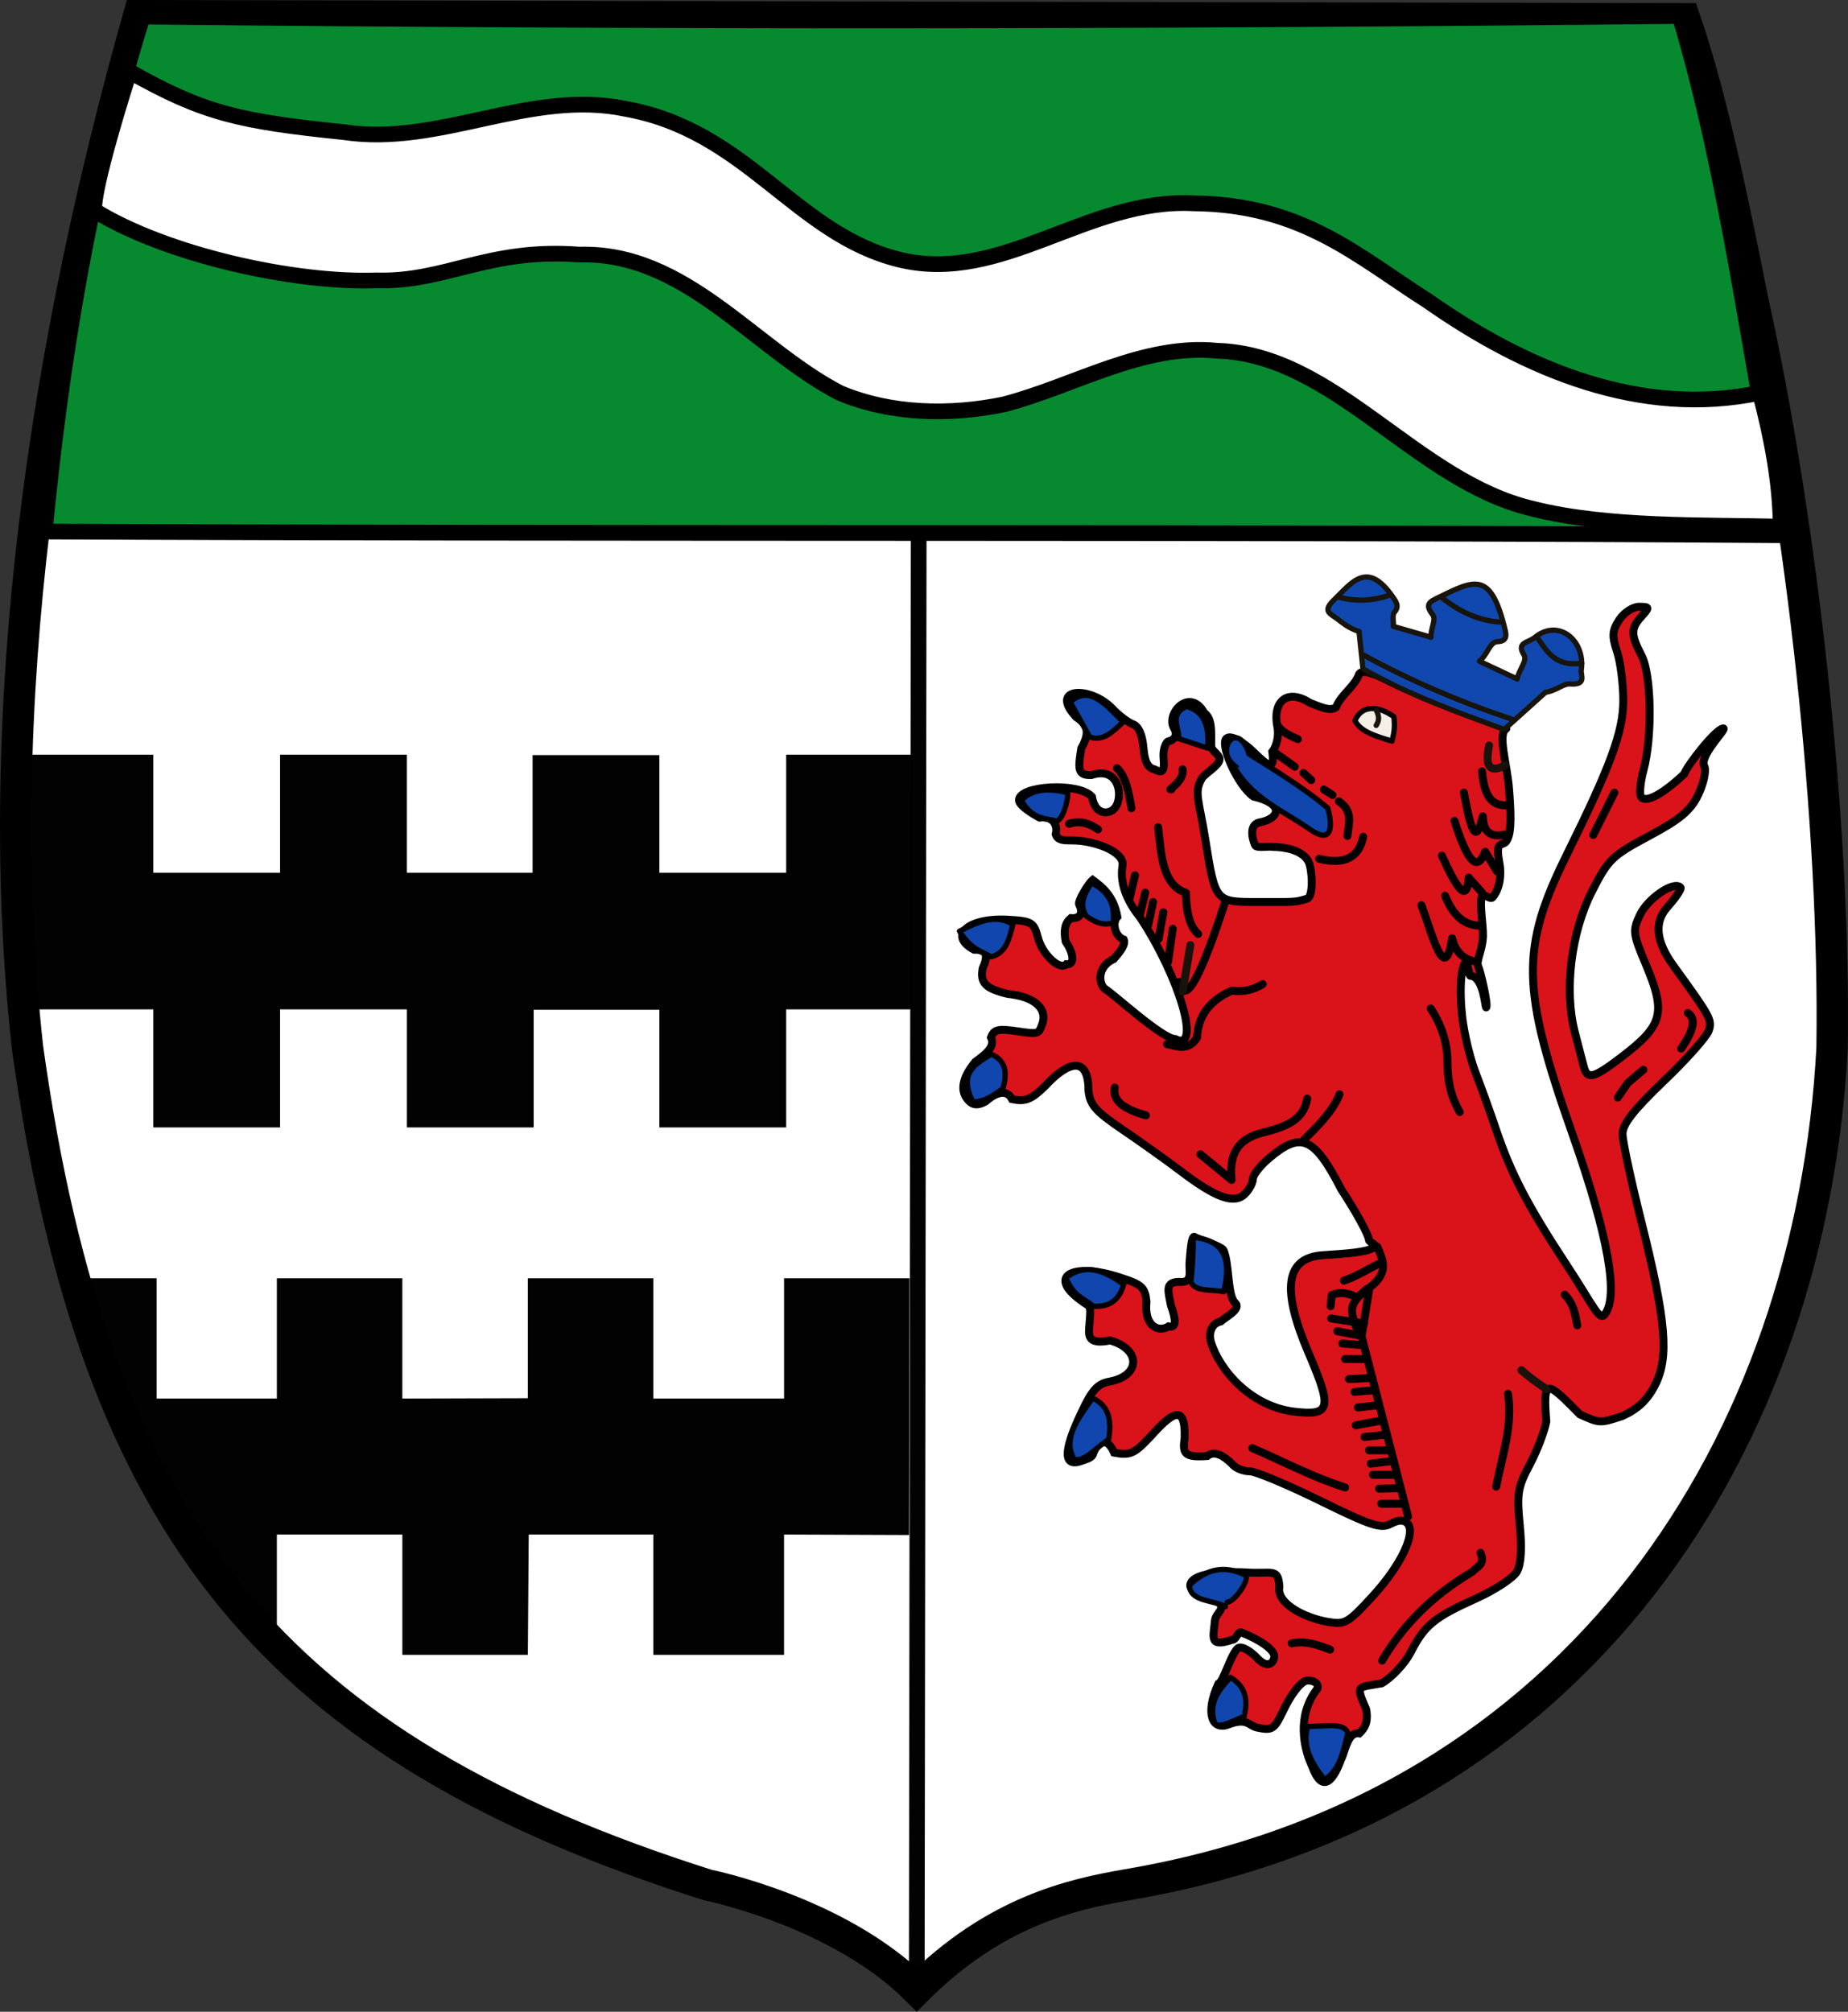 <?xml version="1.0" encoding="UTF-8" standalone="no"?>
<!-- Created with Inkscape (http://www.inkscape.org/) -->

<svg
   height="192.324"
   width="176.66"
   version="1.1"
   id="svg164"
   sodipodi:docname="DEU_Rheinisch-Bergischer_Kreis_COA_2.svg"
   inkscape:version="1.1.1 (3bf5ae0d25, 2021-09-20)"
   xmlns:inkscape="http://www.inkscape.org/namespaces/inkscape"
   xmlns:sodipodi="http://sodipodi.sourceforge.net/DTD/sodipodi-0.dtd"
   xmlns="http://www.w3.org/2000/svg"
   xmlns:svg="http://www.w3.org/2000/svg"
   xmlns:rdf="http://www.w3.org/1999/02/22-rdf-syntax-ns#"
   xmlns:cc="http://creativecommons.org/ns#"
   xmlns:dc="http://purl.org/dc/elements/1.1/">
  <rect width="100%" height="100%" fill="#333333" stroke="none"/>
  <defs
     id="defs168" />
  <sodipodi:namedview
     id="namedview166"
     pagecolor="#ffffff"
     bordercolor="#666666"
     borderopacity="1.0"
     inkscape:pageshadow="2"
     inkscape:pageopacity="0.0"
     inkscape:pagecheckerboard="0"
     showgrid="false"
     inkscape:zoom="2.8284271"
     inkscape:cx="78.488853"
     inkscape:cy="127.456"
     inkscape:window-width="1920"
     inkscape:window-height="1017"
     inkscape:window-x="-8"
     inkscape:window-y="-8"
     inkscape:window-maximized="1"
     inkscape:current-layer="g26" />
  <g
     transform="matrix(0.5,0,0,0.5,-4.863,-2.298)"
     id="g162">
    <g
       transform="translate(0,-642.4)"
       id="g26">
      <path
         d="M 36.248,650 C 18.671,712.3 7.749,781.92 15,847.4 c 12.938,92.403 47.448,133.75 130,160 0,0 25,5 40,20 15,-15 29.73,-18.2 40,-20 87.268,-14.656 131.04,-85.134 135,-160 0.65,-42.98 -5.8,-100.66 -15.13,-142.81 -3.37,-16.75 -7.52,-37.965 -13.03,-53.995 z"
         stroke="#000000"
         stroke-width="6"
         fill="#f4f0e8"
         id="path12"
         style="fill:#ffffff" />
      <path
         d="m 37.014,650.17 c -10.509,33.53 -15.7,67.28 -18.742,98.46 110.14,0.51 234.64,0 332.76,0.71 -7.03,-34.93 -10.77,-67.75 -20.17,-99.28 -106.63,1.11 -199.35,1.11 -293.85,0.11 z"
         stroke="#000001"
         stroke-width="3"
         fill="#009a3d"
         id="path14"
         style="fill:#078930" />
      <path
         d="m 34.488,660.67 c -7.737,24.47 -6.701,26.58 -6.701,26.58 13.568,8.4 38.004,13.917 53.922,13.357 13.221,0.39 21.386,-6.27 38.801,-4.93 20.24,-0.58 33.27,17.87 49.76,26.44 9.72,4.11 21.11,4.34 31.43,2.19 13.42,-3.5 26.52,-11.65 40.69,-10.25 22.58,0.665 38,25.01 60.44,30.23 14.16,3.59 32.81,3.05 47.35,3.4 -0.078,-8.532 -1.735,-17.064 -3.97,-25.597 -22.738,4.806 -44.735,-4.394 -63.44,-17.513 -13.61,-8.67 -24.055,-18.48 -44.79,-18.7 -20.406,-1.105 -36.64,15.59 -56.37,10.74 -19.85,-4.91 -29.091,-24.684 -52.28,-28.81 -18.23,-3.8 -35.507,7.21 -53.805,4.46 -19.908,-2.07 -26.736,-3.517 -41.037,-11.597 z"
         stroke="#000000"
         stroke-width="3"
         fill="#f4f0e8"
         id="path16"
         style="fill:#ffffff" />
      <g
         fill="#000000"
         transform="matrix(1.036,0,0,1,-1012.3,-63.51)"
         id="g22">
        <path
           opacity="0.99"
           d="m 991.4,854.8 h 23.4 v 48.7 h -23.4 z m 23.4,22.57 h 23.4 v 48.7 h -23.4 z m 23.4,-22.57 h 23.4 v 48.7 h -23.4 z m 23.4,22.57 h 23.4 v 48.7 h -23.4 z m 70,-22.57 h 23.4 v 48.7 h -23.4 z m -23.4,22.57 h 23.4 v 48.7 h -23.4 z m -23.4,-22.49 h 23.4 v 48.7 h -23.4 z"
           id="path18" />
        <path
           opacity="0.99"
           d="m 1001.9,954.91 h 13.51 v 37 c 0,0 -7.91,-18.03 -13.51,-37 z m 12.545,23 h 23.159 v 48 c -9.65,-13 -26.054,-28 -23.159,-48 z m 23.159,-23 h 23.159 v 49 h -23.159 z m 23.159,23 23.507,-0.07 -0.347,49.07 h -23.159 z m 70.443,-23 h 23.159 l -0.095,49.09 -23.064,-0.09 z m -24.124,23 h 24.124 v 49 h -24.124 z m -23.159,-23 h 23.159 v 49 h -23.159 z"
           id="path20" />
      </g>
      <path
         opacity="0.99"
         stroke-linejoin="round"
         style="color:#000000;enable-background:accumulate"
         d="M 185.37,108.1 185,385"
         stroke-dashoffset="0"
         transform="translate(0,642.4)"
         stroke="#000000"
         stroke-linecap="round"
         stroke-miterlimit="4"
         stroke-dasharray="none"
         stroke-width="3"
         fill="none"
         id="path24" />
    </g>
  </g>
  <g
     transform="translate(-419.959,-763.443)"
     id="g176">
    <g
       transform="matrix(0.504,0,0,0.504,417.055,439.025)"
       id="g174">
      <path
         d="m 254.35,978.09 c -1.08,-2.54 -2.84,-8.85 1.29,-14.09 0.28,-1 -0.57,-1.54 -1.86,-1.54 -1.33,0 -3.42,3.13 -4.63,5.73 -1.67,3.5 -2.08,3.8 -4.89,3.2 -1.68,-0.3 -1.86,-1.98 -5.47,-0.6 -3.21,1.23 -4.46,-2.21 -1.95,-7.71 0.98,-0.36 2.22,-5.2 3.62,-6.68 0.81,-0.85 3.08,1.06 3.59,1.63 2.13,2.39 3.4,1.06 3.4,-0.19 0,-1.29 -3,-3.27 -6.27,-4.51 -0.6,-0.23 -0.98,1.48 -1.7,1.4 -4.54,1.54 -3.52,-0.56 -3.28,-3.67 0.1,-0.98 1.06,-1.66 1.17,-2.29 0.24,-1.48 -2.07,-1.53 -2.92,-1.99 -1.1,-0.59 -2.93,-1.53 -2.93,-2.33 0,-1.9 4.3,-2.86 10.94,-2.48 4.77,0.27 5.73,-0.9 5.97,2.72 -0.59,3.02 4.5,5.81 9.1,6.62 3.37,0.59 3.87,0.3 8.67,-4.94 5.35,-5.86 8.24,-12 6.47,-13.77 -0.67,-0.67 -1.72,-0.62 -3.14,0.14 -1.83,0.98 -3.79,0.33 -13.43,-4.41 -6.21,-3.05 -12.18,-5.55 -13.27,-5.55 -1.09,0 -2.51,-0.51 -3.13,-1.15 -0.63,-0.64 -3.12,-3.26 -4.94,-1.76 -4.56,0.33 -4.69,-0.55 -4.3,-3.52 0.14,-6.64 -2.5,-4.61 -6.53,-0.12 -3.04,3.23 -3.83,3.57 -6.84,3.01 -1.77,-3.89 -3.6,-1.17 -4.08,0.45 -0.37,0.6 -1.35,0.83 -2.05,1.09 -4.3,1.6 -2.77,-3.49 -0.1,-9.1 1.97,-4.27 3.08,-5.51 5.27,-5.91 6.02,-1.08 6.09,-6.15 0.2,-7.82 -4.59,0.92 -4.07,-1.16 -3.92,-3.2 0.18,-2.33 0.25,-2.86 -0.21,-3.43 -8.83,-5.56 -3.01,-8.34 6.03,-5.3 4.1,1.3 4.72,1.87 4.99,4.55 -0.5,4.85 2.43,5.86 4.18,4.72 1.71,0.42 1.28,-1.69 0.45,-4 -0.52,-2.74 -1.15,-4.36 1.46,-4.46 2.88,0.3 1.87,-1.84 2.1,-4.03 0.1,-0.82 0.28,-5.05 0.98,-4.46 0.55,0.39 5.14,1.69 5.48,2.55 1.11,2.81 0.67,8.56 2.17,9.93 1.26,1.15 -1.83,2.7 -2.73,3.52 -2.02,0.45 -2.26,2.59 -1.9,3.8 1.68,5.59 7.74,12.35 15.82,13.31 6.93,0.82 7.27,-0.55 2.78,-11.01 -5.29,-12.31 -4.38,-18.16 2.6,-18.66 4.16,-0.3 8.87,-0.5 9.97,-1.67 0.26,-0.29 -1.17,-0.89 -1.17,-1.21 0,-0.89 -2.37,-5.22 -5.25,-9.62 -5.16,-10.06 -7.68,-10.94 -13.61,-5.96 -1.73,1.45 -3.14,3.24 -3.14,3.98 0,0.73 -0.68,2.02 -1.51,2.85 -2,2 -5.4,0.81 -11.99,-4.17 -2.75,-2.09 -7.78,-5.68 -11.19,-7.99 -5.19,-3.52 -6.23,-4.72 -6.5,-7.45 0,-6.62 -3.83,-5.64 -8.24,-0.83 -2.63,2.55 -3.73,2.99 -6.26,2.48 -1.24,-2.43 -3.85,-0.62 -5.03,0.44 -1.42,0.76 -2.3,0.73 -3.13,-0.1 -1.78,-1.78 -1.37,-4.32 1.18,-7.42 1.71,-1.27 3.9,-2.8 2.99,-4.64 0.56,-1.53 1.36,-1.71 5.17,-1.14 4.04,0.61 3.86,0.35 4.51,-1.28 1.09,-2.74 -1.01,-5.28 -6.5,-5.83 -4.22,-1.01 -5.29,-2.09 -4.76,-4.86 1,-2.24 0.96,-3.57 -1.64,-3.53 -5.02,-2.68 -1.1,-6.13 6.47,-5.69 4.5,0.26 4.9,0.5 5.66,3.44 0.8,3.08 4.09,6.28 5.37,5.01 1.7,0.16 1.4,-2.1 -0.12,-4.3 -0.42,-2.2 -0.12,-3.53 0.98,-4.45 2.16,0.18 2.24,-1.41 1.58,-2.56 -0.34,-0.6 1.72,-3.98 2.56,-4.68 1.84,1.34 4.03,3.12 4.69,6.99 -1.03,1.08 -0.52,3.67 1.21,4.32 0.4,0.93 -0.67,2.29 -1.88,3.68 -3.37,1.54 -2.84,4.96 -1.58,5.74 1.72,1.07 10.8,9.44 13.25,9.45 4.95,2.53 0.85,-11.64 -6.63,-22.98 -2.08,-2.61 -4.02,-6.02 -3.4,-9.92 0.43,-2.7 -5.45,-4.76 -9.47,-4.77 -1.73,0 -2.82,0 -3.2,-1.17 0.39,-1.53 -0.27,-3.48 -3.07,-3.17 -1.36,-0.73 -3.9,-2.3 -3.9,-3.31 0,-2.77 11.31,-3.46 13.85,-0.65 0.59,3.46 3.06,3.37 4.1,2.38 1.99,-1.73 1.34,-8.35 -4.22,-6.48 -2.67,0.1 -2.52,-1.26 -1.9,-5.09 1.61,-2.89 1.32,-4.37 -0.97,-5.91 -5.29,-5.67 2.7,-5.97 6.86,-1.61 1.21,1.28 2.96,2.61 3.89,2.95 1.08,0.4 1.79,1.97 2,4.42 0.22,2.66 0.83,3.89 2.06,4.13 1.41,0.72 2.02,0.73 1.75,-2.19 -0.13,-1.37 0.37,-3.01 1,-3.13 0.89,-0.17 1.82,-1.03 1,-2.44 -1.66,-2.84 3.02,-7.83 5.72,-2.94 1.54,1.07 1.33,3.61 1.32,6.19 0,1.11 1.62,1.63 1.59,2.69 -0.1,1.17 -2.83,2.63 -3.37,3.58 -1.54,2.68 -0.53,3.98 0.67,11.55 1.9,11.91 1.87,11.87 9.91,11.87 7.2,0 6.97,0.1 9.38,-0.62 1.28,-0.38 1,-5.54 0.3,-6.99 -0.91,-1.86 -3.63,-2.79 -6.7,-2.83 -0.94,-0.19 -3.18,0.31 -3.46,-0.34 -0.64,-1.49 -1.13,-4.1 1.1,-4.36 3.53,-0.78 4.54,-3.45 -1.39,-4.86 -3.04,-2.06 -6.66,-10.33 -5,-11.11 0.89,-0.55 3.21,0.94 4.75,2.41 2.61,2.49 4.39,4.39 3.82,0.2 0.86,-1.15 1.27,-3.12 0.97,-4.64 -1.01,-4.85 1.78,-7.45 6.18,-4.63 2.02,0.79 3.76,1.63 4.92,0.85 0.97,-2.38 3.22,-3.69 4.27,-5.98 0.41,-2.52 8.11,2.54 6.06,0.85 l 13.22,5.55 c -0.57,-0.43 9.02,3.51 8.77,3.64 -1.76,0.92 0.17,6.66 0.53,11.65 0.48,6.09 0.3,8.69 -0.65,9.84 -0.32,0.38 -1.22,0.31 -1.41,1.12 -0.23,0.98 0.29,2.9 0.36,3.97 0.15,2.21 -0.4,4.24 -1.47,5.42 -0.44,0.49 -1.75,-0.95 -2.03,-0.11 -0.44,1.33 0.27,5.21 0.24,7.43 -0.1,2.79 -1.36,4.71 -0.92,5.7 0.47,1.05 1.97,7.51 1.52,7.84 -0.19,0.14 -0.45,-5.73 -2.93,-6.01 -0.35,0.33 -0.65,-3.02 -0.89,-2.73 -1.16,1.38 -1.2,6.33 -0.72,10.53 0.35,3.14 1.49,7.88 2.51,10.53 1.03,2.65 2.8,7.56 3.93,10.91 2.76,8.21 6.04,14.5 13.31,25.54 5.39,8.2 6.25,10.87 7.36,9.35 2.5,-3.42 0.73,-14.41 -6.21,-34.12 -9.72,-27.57 -9.87,-35.19 -1.06,-53 8.32,-16.83 10.69,-23.28 10.71,-29.18 0,-3.13 -0.53,-7.31 -1.18,-9.29 -1,-3.02 -0.93,-4 0.42,-6.07 0.89,-1.35 2.58,-2.46 3.75,-2.46 2,0 2.03,0.11 0.47,1.83 -2.06,2.28 -2.07,3.46 0,7.41 1.89,3.64 2.09,15.42 0.37,21.78 -0.59,2.22 -0.81,4.47 -0.47,5.01 0.8,1.3 4.1,-0.44 8.2,-4.32 0.47,-1.5 6.05,-8.67 7.42,-8.64 0.78,0 -4.77,5.32 -3.58,7.24 0.35,0.9 -0.2,3.33 -1.21,5.41 -1.46,2.98 -3.44,4.63 -9.34,7.78 -7,3.74 -7.71,4.43 -10.81,10.53 -3.95,7.77 -5.29,18.79 -3.23,26.68 0.68,2.63 1.45,5.58 1.7,6.54 0.66,2.51 1.86,2.2 7.14,-1.83 7.91,-6.03 8.51,-8.34 4.6,-17.64 -2.45,-5.81 -2.51,-6.35 -1.06,-9.39 1.44,-3.02 6.35,-6.45 7.66,-5.15 0.32,0.32 -1.49,2.64 -2.47,3.72 -2.57,2.84 -2.21,6.49 1.08,11.05 7.13,9.85 7.4,10.34 6.76,12.37 -0.36,1.13 -4.19,5.44 -8.52,9.58 -5.77,5.53 -7.86,8.21 -7.84,10.04 0,1.37 1.6,8.8 3.53,16.5 4.74,18.91 5.33,25.85 2.65,31.1 -1.45,2.86 -3.27,4.58 -6.24,5.92 -4.18,1.35 -4.21,1.42 -8.03,-0.32 -6.19,-6.25 -7.06,-7.21 -6.37,1.35 -0.37,1.95 -1.8,5.66 -3.18,8.25 -2.23,4.18 -2.44,5.44 -1.86,11.35 0.44,4.35 0.26,7.39 -0.5,8.82 -0.65,1.2 -4.17,3.53 -7.84,5.18 -7.87,3.53 -9.73,5.06 -12.34,10.17 -1.07,2.09 -3.54,4.75 -5.49,5.89 -4.74,0.83 -4.95,0.26 -2.97,4.9 0.4,2 0,3.4 -1.28,4.6 -2.25,-0.34 -2.59,3.2 -3.5,5 -1.84,5.06 -3.99,5.99 -5.7,0.5 z"
         stroke="#18140c"
         stroke-width="1.5"
         fill="#e83629"
         id="path20-6"
         style="fill:#da121a;stroke:#000000;stroke-opacity:1" />
      <path
         opacity="0.99"
         stroke-linejoin="round"
         style="color:#000000;stroke:#000000;stroke-opacity:1;enable-background:accumulate"
         d="m 311.97,151.64 -4.01,8.02"
         transform="translate(0,642.4)"
         stroke-dashoffset="0"
         stroke="#18140c"
         stroke-linecap="round"
         stroke-miterlimit="4"
         stroke-dasharray="none"
         stroke-width="1.5"
         fill="none"
         id="path22" />
      <path
         opacity="0.99"
         stroke-linejoin="round"
         style="color:#000000;stroke:#000000;stroke-opacity:1;enable-background:accumulate"
         d="m 312.6,209.48 1.9,-2.75 2.96,-2.53"
         transform="translate(0,642.4)"
         stroke-dashoffset="0"
         stroke="#18140c"
         stroke-linecap="round"
         stroke-miterlimit="4"
         stroke-dasharray="none"
         stroke-width="1.5"
         fill="none"
         id="path24-6" />
      <path
         opacity="0.99"
         stroke-linejoin="round"
         style="color:#000000;stroke:#000000;stroke-opacity:1;enable-background:accumulate"
         d="m 324.64,200.19 c 2.36,-3.42 2.88,-5.72 1.26,-6.75"
         transform="translate(0,642.4)"
         stroke-dashoffset="0"
         stroke="#18140c"
         stroke-linecap="round"
         stroke-miterlimit="4"
         stroke-dasharray="none"
         stroke-width="1.5"
         fill="none"
         id="path26" />
      <path
         opacity="0.99"
         stroke-linejoin="round"
         style="color:#000000;stroke:#000000;stroke-opacity:1;enable-background:accumulate"
         d="m 277.14,192.59 c 2.03,3.11 3.13,6.41 3.17,9.92 0,3.08 0.34,6.23 2.32,9.71"
         transform="translate(0,642.4)"
         stroke-dashoffset="0"
         stroke="#18140c"
         stroke-linecap="round"
         stroke-miterlimit="4"
         stroke-dasharray="none"
         stroke-width="1.5"
         fill="none"
         id="path28-4" />
      <path
         opacity="0.99"
         stroke-linejoin="round"
         style="color:#000000;stroke:#000000;stroke-opacity:1;enable-background:accumulate"
         d="m 259.84,208.84 c -1.22,3.14 -3.98,5.91 -6.76,8.66"
         transform="translate(0,642.4)"
         stroke-dashoffset="0"
         stroke="#18140c"
         stroke-linecap="round"
         stroke-miterlimit="4"
         stroke-dasharray="none"
         stroke-width="1.5"
         fill="none"
         id="path30-5" />
      <path
         opacity="0.99"
         stroke-linejoin="round"
         style="color:#000000;stroke:#000000;stroke-opacity:1;enable-background:accumulate"
         d="m 233.45,220.24 5.91,4.86 c -0.35,-4.1 0.38,-7.73 6.33,-9.08 3.8,-0.99 7.35,-2.21 8.02,-6.33"
         transform="translate(0,642.4)"
         stroke-dashoffset="0"
         stroke="#18140c"
         stroke-linecap="round"
         stroke-miterlimit="4"
         stroke-dasharray="none"
         stroke-width="1.5"
         fill="none"
         id="path32-8" />
      <path
         opacity="0.99"
         stroke-linejoin="round"
         style="color:#000000;stroke:#000000;stroke-opacity:1;enable-background:accumulate"
         d="m 217.2,207.58 c -0.52,2.66 2.07,4.19 5.91,5.27"
         transform="translate(0,642.4)"
         stroke-dashoffset="0"
         stroke="#18140c"
         stroke-linecap="round"
         stroke-miterlimit="4"
         stroke-dasharray="none"
         stroke-width="1.5"
         fill="none"
         id="path34-2" />
      <path
         opacity="0.99"
         stroke-linejoin="round"
         style="color:#000000;stroke:#000000;stroke-opacity:1;enable-background:accumulate"
         d="m 245.27,187.95 c -2.21,1.37 -4.1,1.46 -5.91,1.26 -3.78,1.71 -6.33,4.38 -6.54,8.87 -1.62,2.63 -3.7,1.69 -5.7,1.27"
         transform="translate(0,642.4)"
         stroke-dashoffset="0"
         stroke="#18140c"
         stroke-linecap="round"
         stroke-miterlimit="4"
         stroke-dasharray="none"
         stroke-width="1.5"
         fill="none"
         id="path36-5" />
      <path
         opacity="0.99"
         stroke-linejoin="round"
         style="color:#000000;stroke:#000000;stroke-opacity:1;enable-background:accumulate"
         d="m 225.43,158.19 c 0.59,5.32 0.84,10.98 5.28,12.45 0.1,4.68 1.05,6.69 2.32,7.81"
         transform="translate(0,642.4)"
         stroke-dashoffset="0"
         stroke="#18140c"
         stroke-linecap="round"
         stroke-miterlimit="4"
         stroke-dasharray="none"
         stroke-width="1.5"
         fill="none"
         id="path38-6" />
      <path
         opacity="0.99"
         stroke-linejoin="round"
         style="color:#000000;stroke:#000000;stroke-opacity:1;enable-background:accumulate"
         d="m 230.07,147.21 c 0.23,1.52 -0.98,2.67 -2.32,3.8 h 0.21"
         transform="translate(0,642.4)"
         stroke-dashoffset="0"
         stroke="#18140c"
         stroke-linecap="round"
         stroke-miterlimit="4"
         stroke-dasharray="none"
         stroke-width="1.5"
         fill="none"
         id="path40-8" />
      <path
         opacity="0.99"
         stroke-linejoin="round"
         style="color:#000000;stroke:#000000;stroke-opacity:1;enable-background:accumulate"
         d="m 208.54,157.55 c 1.64,-0.58 3.45,-0.35 5.49,1.06"
         transform="translate(0,642.4)"
         stroke-dashoffset="0"
         stroke="#18140c"
         stroke-linecap="round"
         stroke-miterlimit="4"
         stroke-dasharray="none"
         stroke-width="1.5"
         fill="none"
         id="path42-8" />
      <path
         opacity="0.99"
         stroke-linejoin="round"
         style="color:#000000;stroke:#000000;stroke-opacity:1;enable-background:accumulate"
         d="m 217.62,147 c 1.67,1.52 2.24,4.51 2.74,7.6"
         transform="translate(0,642.4)"
         stroke-dashoffset="0"
         stroke="#18140c"
         stroke-linecap="round"
         stroke-miterlimit="4"
         stroke-dasharray="none"
         stroke-width="1.5"
         fill="none"
         id="path44-8" />
      <path
         opacity="0.99"
         stroke-linejoin="round"
         style="color:#000000;stroke:#000000;stroke-opacity:1;enable-background:accumulate"
         d="m 238.09,172.54 c -4.31,13.21 -7.52,20.05 -8.65,14.99"
         transform="translate(0,642.4)"
         stroke-dashoffset="0"
         stroke="#18140c"
         stroke-linecap="round"
         stroke-miterlimit="4"
         stroke-dasharray="none"
         stroke-width="1.5"
         fill="none"
         id="path46-9" />
      <path
         opacity="0.99"
         stroke-linejoin="round"
         style="color:#000000;enable-background:accumulate"
         d="m 231.55,180.56 -1.48,8.86"
         transform="translate(0,642.4)"
         stroke-dashoffset="0"
         stroke="#18140c"
         stroke-linecap="round"
         stroke-miterlimit="4"
         stroke-dasharray="none"
         stroke-width="1.5"
         fill="none"
         id="path48" />
      <path
         opacity="0.99"
         stroke-linejoin="round"
         style="color:#000000;stroke:#000000;stroke-opacity:1;enable-background:accumulate"
         d="M 221.04,167.31 220,171.79"
         transform="translate(0,642.4)"
         stroke-dashoffset="0"
         stroke="#18140c"
         stroke-linecap="round"
         stroke-miterlimit="4"
         stroke-dasharray="none"
         stroke-width="1.5"
         fill="none"
         id="path50-2" />
      <path
         opacity="0.99"
         stroke-linejoin="round"
         style="color:#000000;stroke:#000000;stroke-opacity:1;enable-background:accumulate"
         d="m 222.99,170.6 -1.05,4.33"
         transform="translate(0,642.4)"
         stroke-dashoffset="0"
         stroke="#18140c"
         stroke-linecap="round"
         stroke-miterlimit="4"
         stroke-dasharray="none"
         stroke-width="1.5"
         fill="none"
         id="path52-5" />
      <path
         opacity="0.99"
         stroke-linejoin="round"
         style="color:#000000;stroke:#000000;stroke-opacity:1;enable-background:accumulate"
         d="m 224.48,172.39 -1.05,4.92"
         transform="translate(0,642.4)"
         stroke-dashoffset="0"
         stroke="#18140c"
         stroke-linecap="round"
         stroke-miterlimit="4"
         stroke-dasharray="none"
         stroke-width="1.5"
         fill="none"
         id="path54" />
      <path
         opacity="0.99"
         stroke-linejoin="round"
         style="color:#000000;stroke:#000000;stroke-opacity:1;enable-background:accumulate"
         d="m 226.42,174.33 -0.9,5.07"
         transform="translate(0,642.4)"
         stroke-dashoffset="0"
         stroke="#18140c"
         stroke-linecap="round"
         stroke-miterlimit="4"
         stroke-dasharray="none"
         stroke-width="1.5"
         fill="none"
         id="path56" />
      <path
         opacity="0.99"
         stroke-linejoin="round"
         style="color:#000000;stroke:#000000;stroke-opacity:1;enable-background:accumulate"
         d="m 228.21,177.46 -0.9,6.27"
         transform="translate(0,642.4)"
         stroke-dashoffset="0"
         stroke="#18140c"
         stroke-linecap="round"
         stroke-miterlimit="4"
         stroke-dasharray="none"
         stroke-width="1.5"
         fill="none"
         id="path58-3" />
      <path
         opacity="0.99"
         stroke-linejoin="round"
         style="color:#000000;enable-background:accumulate"
         d="m 288.21,142.69 c -0.95,4.57 0.51,5.11 3.13,3.73 h -0.15"
         transform="translate(0,642.4)"
         stroke-dashoffset="0"
         stroke="#18140c"
         stroke-linecap="round"
         stroke-miterlimit="4"
         stroke-dasharray="none"
         stroke-width="1.5"
         fill="none"
         id="path60-2" />
      <path
         opacity="0.99"
         stroke-linejoin="round"
         style="color:#000000;stroke:#000000;stroke-opacity:1;enable-background:accumulate"
         d="m 286.87,147.61 c 0.34,3.7 1.27,6.66 4.77,6.42"
         transform="translate(0,642.4)"
         stroke-dashoffset="0"
         stroke="#18140c"
         stroke-linecap="round"
         stroke-miterlimit="4"
         stroke-dasharray="none"
         stroke-width="1.5"
         fill="none"
         id="path62-2" />
      <path
         opacity="0.99"
         stroke-linejoin="round"
         style="color:#000000;stroke:#000000;stroke-opacity:1;enable-background:accumulate"
         d="m 283.43,151.64 c 1.06,5.63 2.13,10.92 3.58,4.48 0.11,3.37 1.84,4.03 4.33,3.43"
         transform="translate(0,642.4)"
         stroke-dashoffset="0"
         stroke="#18140c"
         stroke-linecap="round"
         stroke-miterlimit="4"
         stroke-dasharray="none"
         stroke-width="1.5"
         fill="none"
         id="path64-3" />
      <path
         opacity="0.99"
         stroke-linejoin="round"
         style="color:#000000;stroke:#000000;stroke-opacity:1;enable-background:accumulate"
         d="m 281.64,157.01 c 2.11,6.57 4.11,10.34 5.82,5.83 l 2.24,3.73"
         transform="translate(0,642.4)"
         stroke-dashoffset="0"
         stroke="#18140c"
         stroke-linecap="round"
         stroke-miterlimit="4"
         stroke-dasharray="none"
         stroke-width="1.5"
         fill="none"
         id="path66-4" />
      <path
         opacity="0.99"
         stroke-linejoin="round"
         style="color:#000000;stroke:#000000;stroke-opacity:1;enable-background:accumulate"
         d="m 279.25,163.58 c 2.66,5.91 4.79,9.34 5.08,4.18 l 2.54,2.84"
         transform="translate(0,642.4)"
         stroke-dashoffset="0"
         stroke="#18140c"
         stroke-linecap="round"
         stroke-miterlimit="4"
         stroke-dasharray="none"
         stroke-width="1.5"
         fill="none"
         id="path68-4" />
      <path
         opacity="0.99"
         stroke-linejoin="round"
         style="color:#000000;stroke:#000000;stroke-opacity:1;enable-background:accumulate"
         d="m 279.85,171.19 c 1.33,3.27 3.26,5.59 6.57,5.68"
         transform="translate(0,642.4)"
         stroke-dashoffset="0"
         stroke="#18140c"
         stroke-linecap="round"
         stroke-miterlimit="4"
         stroke-dasharray="none"
         stroke-width="1.5"
         fill="none"
         id="path70-4" />
      <path
         opacity="0.99"
         stroke-linejoin="round"
         style="color:#000000;stroke:#000000;stroke-opacity:1;enable-background:accumulate"
         d="m 275.37,172.99 c 2.13,5.73 4.45,15.23 5.82,6.26 0.49,1.93 1.41,3.59 3.88,4.33"
         transform="translate(0,642.4)"
         stroke-dashoffset="0"
         stroke="#18140c"
         stroke-linecap="round"
         stroke-miterlimit="4"
         stroke-dasharray="none"
         stroke-width="1.5"
         fill="none"
         id="path72-1" />
      <path
         opacity="0.99"
         stroke-linejoin="round"
         style="color:#000000;stroke:#000000;stroke-opacity:1;enable-background:accumulate"
         d="m 248.06,138.81 c 0.6,1.12 2.09,1.95 3.88,2.68"
         transform="translate(0,642.4)"
         stroke-dashoffset="0"
         stroke="#18140c"
         stroke-linecap="round"
         stroke-miterlimit="4"
         stroke-dasharray="none"
         stroke-width="1.5"
         fill="none"
         id="path74-8" />
      <path
         opacity="0.99"
         stroke-linejoin="round"
         style="color:#000000;stroke:#000000;stroke-opacity:1;enable-background:accumulate"
         d="m 247.76,144.18 3.58,2.54"
         transform="translate(0,642.4)"
         stroke-dashoffset="0"
         stroke="#18140c"
         stroke-linecap="round"
         stroke-miterlimit="4"
         stroke-dasharray="none"
         stroke-width="1.5"
         fill="none"
         id="path76" />
      <path
         opacity="0.99"
         stroke-linejoin="round"
         style="color:#000000;stroke:#000000;stroke-opacity:1;enable-background:accumulate"
         d="m 252.99,147.91 1.49,1.34"
         transform="translate(0,642.4)"
         stroke-dashoffset="0"
         stroke="#18140c"
         stroke-linecap="round"
         stroke-miterlimit="4"
         stroke-dasharray="none"
         stroke-width="1.5"
         fill="none"
         id="path78-7" />
      <path
         opacity="0.99"
         stroke-linejoin="round"
         style="color:#000000;stroke:#000000;stroke-opacity:1;enable-background:accumulate"
         d="m 256.87,151.04 1.64,1.05"
         transform="translate(0,642.4)"
         stroke-dashoffset="0"
         stroke="#18140c"
         stroke-linecap="round"
         stroke-miterlimit="4"
         stroke-dasharray="none"
         stroke-width="1.5"
         fill="none"
         id="path80" />
      <path
         opacity="0.99"
         stroke-linejoin="round"
         style="color:#000000;stroke:#000000;stroke-opacity:1;enable-background:accumulate"
         d="m 259.7,153.28 c 2.81,1.91 1.85,4.29 1.64,6.57"
         transform="translate(0,642.4)"
         stroke-dashoffset="0"
         stroke="#18140c"
         stroke-linecap="round"
         stroke-miterlimit="4"
         stroke-dasharray="none"
         stroke-width="1.5"
         fill="none"
         id="path82-2" />
      <path
         opacity="0.99"
         stroke-linejoin="round"
         style="color:#000000;stroke:#000000;stroke-opacity:1;enable-background:accumulate"
         d="m 255.97,164.18 c 4.78,1.19 7.56,-0.2 8.36,-4.18"
         transform="translate(0,642.4)"
         stroke-dashoffset="0"
         stroke="#18140c"
         stroke-linecap="round"
         stroke-miterlimit="4"
         stroke-dasharray="none"
         stroke-width="1.5"
         fill="none"
         id="path84-6" />
      <path
         opacity="0.99"
         stroke-linejoin="round"
         style="color:#000000;stroke:#000000;stroke-opacity:1;enable-background:accumulate"
         d="m 302.54,246.87 c 1.76,1.75 1.99,3.8 2.39,5.82"
         transform="translate(0,642.4)"
         stroke-dashoffset="0"
         stroke="#18140c"
         stroke-linecap="round"
         stroke-miterlimit="4"
         stroke-dasharray="none"
         stroke-width="1.5"
         fill="none"
         id="path86-8" />
      <path
         opacity="0.99"
         stroke-linejoin="round"
         style="color:#000000;enable-background:accumulate"
         d="m 294.33,261.19 c 1.16,1.05 2.77,2.26 4.77,3.59"
         transform="translate(0,642.4)"
         stroke-dashoffset="0"
         stroke="#18140c"
         stroke-linecap="round"
         stroke-miterlimit="4"
         stroke-dasharray="none"
         stroke-width="1.5"
         fill="none"
         id="path88-7" />
      <path
         opacity="0.99"
         stroke-linejoin="round"
         style="color:#000000;stroke:#000000;stroke-opacity:1;enable-background:accumulate"
         d="m 291.79,265.67 c 0.95,6.08 -1.12,11.79 -2.24,17.61"
         transform="translate(0,642.4)"
         stroke-dashoffset="0"
         stroke="#18140c"
         stroke-linecap="round"
         stroke-miterlimit="4"
         stroke-dasharray="none"
         stroke-width="1.5"
         fill="none"
         id="path90-1" />
      <path
         opacity="0.99"
         stroke-linejoin="round"
         style="color:#000000;stroke:#000000;stroke-opacity:1;enable-background:accumulate"
         d="m 286.57,295.82 c 1,2.27 -0.7,2.6 -1.5,3.58 -8.2,4.85 -13.45,10.62 -17.16,16.87"
         transform="translate(0,642.4)"
         stroke-dashoffset="0"
         stroke="#18140c"
         stroke-linecap="round"
         stroke-miterlimit="4"
         stroke-dasharray="none"
         stroke-width="1.5"
         fill="none"
         id="path92-1" />
      <path
         opacity="0.99"
         stroke-linejoin="round"
         style="color:#000000;stroke:#000000;stroke-opacity:1;enable-background:accumulate"
         d="m 250.75,312.99 c 2.81,-0.55 5.04,0.37 7.31,1.19"
         transform="translate(0,642.4)"
         stroke-dashoffset="0"
         stroke="#18140c"
         stroke-linecap="round"
         stroke-miterlimit="4"
         stroke-dasharray="none"
         stroke-width="1.5"
         fill="none"
         id="path94-5" />
      <path
         opacity="0.99"
         stroke-linejoin="round"
         style="color:#000000;stroke:#000000;stroke-opacity:1;enable-background:accumulate"
         d="m 243.28,275.97 c 5.85,2.51 11.28,5.44 17.62,7.46"
         transform="translate(0,642.4)"
         stroke-dashoffset="0"
         stroke="#18140c"
         stroke-linecap="round"
         stroke-miterlimit="4"
         stroke-dasharray="none"
         stroke-width="1.5"
         fill="none"
         id="path96-0" />
      <path
         opacity="0.99"
         stroke-linejoin="round"
         style="color:#000000;stroke:#000000;stroke-opacity:1;enable-background:accumulate"
         d="m 267.01,237.76 c 0.94,2.43 2.45,4.79 -1.49,7.76 l -1.49,9.26 8.81,34.18"
         transform="translate(0,642.4)"
         stroke-dashoffset="0"
         stroke="#18140c"
         stroke-linecap="round"
         stroke-miterlimit="4"
         stroke-dasharray="none"
         stroke-width="1.5"
         fill="none"
         id="path98-9" />
      <path
         opacity="0.99"
         stroke-linejoin="round"
         style="color:#000000;stroke:#000000;stroke-opacity:1;enable-background:accumulate"
         d="m 267.75,286.52 h 4.22"
         transform="translate(0,642.4)"
         stroke-dashoffset="0"
         stroke="#18140c"
         stroke-linecap="round"
         stroke-miterlimit="4"
         stroke-dasharray="none"
         stroke-width="1.5"
         fill="none"
         id="path100" />
      <path
         opacity="0.99"
         stroke-linejoin="round"
         style="color:#000000;stroke:#000000;stroke-opacity:1;enable-background:accumulate"
         d="m 267.33,283.67 3.9,-0.1"
         transform="translate(0,642.4)"
         stroke-dashoffset="0"
         stroke="#18140c"
         stroke-linecap="round"
         stroke-miterlimit="4"
         stroke-dasharray="none"
         stroke-width="1.5"
         fill="none"
         id="path102" />
      <path
         opacity="0.99"
         stroke-linejoin="round"
         style="color:#000000;stroke:#000000;stroke-opacity:1;enable-background:accumulate"
         d="m 266.17,281.03 h 4.54"
         transform="translate(0,642.4)"
         stroke-dashoffset="0"
         stroke="#18140c"
         stroke-linecap="round"
         stroke-miterlimit="4"
         stroke-dasharray="none"
         stroke-width="1.5"
         fill="none"
         id="path104-6" />
      <path
         opacity="0.99"
         stroke-linejoin="round"
         style="color:#000000;stroke:#000000;stroke-opacity:1;enable-background:accumulate"
         d="m 265.75,278.92 4.32,-0.53"
         transform="translate(0,642.4)"
         stroke-dashoffset="0"
         stroke="#18140c"
         stroke-linecap="round"
         stroke-miterlimit="4"
         stroke-dasharray="none"
         stroke-width="1.5"
         fill="none"
         id="path106-6" />
      <path
         opacity="0.99"
         stroke-linejoin="round"
         style="color:#000000;stroke:#000000;stroke-opacity:1;enable-background:accumulate"
         d="m 265.43,276.39 h 4.11"
         transform="translate(0,642.4)"
         stroke-dashoffset="0"
         stroke="#18140c"
         stroke-linecap="round"
         stroke-miterlimit="4"
         stroke-dasharray="none"
         stroke-width="1.5"
         fill="none"
         id="path108-6" />
      <path
         opacity="0.99"
         stroke-linejoin="round"
         style="color:#000000;stroke:#000000;stroke-opacity:1;enable-background:accumulate"
         d="m 264.58,273.86 3.91,-0.43"
         transform="translate(0,642.4)"
         stroke-dashoffset="0"
         stroke="#18140c"
         stroke-linecap="round"
         stroke-miterlimit="4"
         stroke-dasharray="none"
         stroke-width="1.5"
         fill="none"
         id="path110-7" />
      <path
         opacity="0.99"
         stroke-linejoin="round"
         style="color:#000000;stroke:#000000;stroke-opacity:1;enable-background:accumulate"
         d="m 262.9,271.64 5.17,-0.95"
         transform="translate(0,642.4)"
         stroke-dashoffset="0"
         stroke="#18140c"
         stroke-linecap="round"
         stroke-miterlimit="4"
         stroke-dasharray="none"
         stroke-width="1.5"
         fill="none"
         id="path112" />
      <path
         opacity="0.99"
         stroke-linejoin="round"
         style="color:#000000;stroke:#000000;stroke-opacity:1;enable-background:accumulate"
         d="m 263.32,268.26 3.8,-0.42"
         transform="translate(0,642.4)"
         stroke-dashoffset="0"
         stroke="#18140c"
         stroke-linecap="round"
         stroke-miterlimit="4"
         stroke-dasharray="none"
         stroke-width="1.5"
         fill="none"
         id="path114-2" />
      <path
         opacity="0.99"
         stroke-linejoin="round"
         style="color:#000000;stroke:#000000;stroke-opacity:1;enable-background:accumulate"
         d="m 262.68,265.31 3.7,-0.32"
         transform="translate(0,642.4)"
         stroke-dashoffset="0"
         stroke="#18140c"
         stroke-linecap="round"
         stroke-miterlimit="4"
         stroke-dasharray="none"
         stroke-width="1.5"
         fill="none"
         id="path116-7" />
      <path
         opacity="0.99"
         stroke-linejoin="round"
         style="color:#000000;stroke:#000000;stroke-opacity:1;enable-background:accumulate"
         d="m 261.63,262.88 4.43,-0.21"
         transform="translate(0,642.4)"
         stroke-dashoffset="0"
         stroke="#18140c"
         stroke-linecap="round"
         stroke-miterlimit="4"
         stroke-dasharray="none"
         stroke-width="1.5"
         fill="none"
         id="path118-3" />
      <path
         opacity="0.99"
         stroke-linejoin="round"
         style="color:#000000;stroke:#000000;stroke-opacity:1;enable-background:accumulate"
         d="m 260.89,259.08 h 4.01"
         transform="translate(0,642.4)"
         stroke-dashoffset="0"
         stroke="#18140c"
         stroke-linecap="round"
         stroke-miterlimit="4"
         stroke-dasharray="none"
         stroke-width="1.5"
         fill="none"
         id="path120-9" />
      <path
         opacity="0.99"
         stroke-linejoin="round"
         style="color:#000000;stroke:#000000;stroke-opacity:1;enable-background:accumulate"
         d="m 260.36,256.13 3.8,0.31"
         transform="translate(0,642.4)"
         stroke-dashoffset="0"
         stroke="#18140c"
         stroke-linecap="round"
         stroke-miterlimit="4"
         stroke-dasharray="none"
         stroke-width="1.5"
         fill="none"
         id="path122-0" />
      <path
         opacity="0.99"
         stroke-linejoin="round"
         style="color:#000000;stroke:#000000;stroke-opacity:1;enable-background:accumulate"
         d="m 259.41,253.8 4.44,0.85"
         transform="translate(0,642.4)"
         stroke-dashoffset="0"
         stroke="#18140c"
         stroke-linecap="round"
         stroke-miterlimit="4"
         stroke-dasharray="none"
         stroke-width="1.5"
         fill="none"
         id="path124-8" />
      <path
         opacity="0.99"
         stroke-linejoin="round"
         style="color:#000000;stroke:#000000;stroke-opacity:1;enable-background:accumulate"
         d="m 258.25,251.38 6.23,0.95"
         transform="translate(0,642.4)"
         stroke-dashoffset="0"
         stroke="#18140c"
         stroke-linecap="round"
         stroke-miterlimit="4"
         stroke-dasharray="none"
         stroke-width="1.5"
         fill="none"
         id="path126-3" />
      <path
         opacity="0.99"
         stroke-linejoin="round"
         style="color:#000000;stroke:#000000;stroke-opacity:1;enable-background:accumulate"
         d="m 263.32,253.91 c -1.7,-4.52 -1.67,-5.11 1.69,-8.13"
         transform="translate(0,642.4)"
         stroke-dashoffset="0"
         stroke="#18140c"
         stroke-linecap="round"
         stroke-miterlimit="4"
         stroke-dasharray="none"
         stroke-width="1.5"
         fill="none"
         id="path128-1" />
      <path
         opacity="0.99"
         stroke-linejoin="round"
         style="color:#000000;stroke:#000000;stroke-opacity:1;enable-background:accumulate"
         d="m 260.68,244.2 c 2.43,-0.81 4.37,-2.1 6.55,-3.16"
         transform="translate(0,642.4)"
         stroke-dashoffset="0"
         stroke="#18140c"
         stroke-linecap="round"
         stroke-miterlimit="4"
         stroke-dasharray="none"
         stroke-width="1.5"
         fill="none"
         id="path130-8" />
      <path
         opacity="0.99"
         stroke-linejoin="round"
         style="color:#000000;stroke:#000000;stroke-opacity:1;enable-background:accumulate"
         d="m 258.15,249.05 0.21,-2.1 c 1.72,-0.73 3.09,-0.35 4.54,0.31"
         transform="translate(0,642.4)"
         stroke-dashoffset="0"
         stroke="#18140c"
         stroke-linecap="round"
         stroke-miterlimit="4"
         stroke-dasharray="none"
         stroke-width="1.5"
         fill="none"
         id="path132-6" />
      <path
         opacity="0.99"
         stroke-linejoin="round"
         style="color:#000000;stroke:#000000;stroke-opacity:1;enable-background:accumulate"
         d="m 262.76,137.99 c 1.1,2.12 3.96,2.92 7.02,3.88 0.42,-1.59 0.58,-2.69 0.37,-4.63 -2.93,-2.08 -6.07,-2.33 -7.39,0.75 z"
         transform="translate(0,642.4)"
         stroke-dashoffset="0"
         stroke="#18140c"
         stroke-linecap="round"
         stroke-miterlimit="4"
         stroke-dasharray="none"
         stroke-width="1"
         fill="#f4f0e8"
         id="path134-5" />
      <path
         opacity="0.99"
         stroke-linejoin="round"
         style="color:#000000;enable-background:accumulate"
         d="m 266.79,135.97 c 0.43,0.88 0.74,1.79 0,2.91"
         transform="translate(0,642.4)"
         stroke-dashoffset="0"
         stroke="#18140c"
         stroke-linecap="round"
         stroke-miterlimit="4"
         stroke-dasharray="none"
         stroke-width="1"
         fill="#f4f0e8"
         id="path136-7" />
      <path
         opacity="0.99"
         style="color:#000000;fill:#0f47af;enable-background:accumulate"
         d="m 239.62,788.66 c -3.32,-3 0.94,-8.52 3.06,-1.94 5.15,3.23 10.35,6.41 14.92,10.22 1.24,4.57 0.23,6.56 -3.31,4.1 -5.29,-3.65 -11.54,-6.17 -14.67,-12.38 z"
         stroke="#000000"
         fill="#0762bc"
         id="path138-2" />
      <path
         opacity="0.99"
         stroke-linejoin="round"
         style="color:#000000;fill:#0f47af;stroke:#000000;stroke-opacity:1;enable-background:accumulate"
         d="m 229.33,141.4 5.49,1.8 c 0.29,-3.8 -0.39,-6.91 -4.01,-7.92 -3.44,1.59 -1.3,4.03 -1.48,6.12 z"
         transform="translate(0,642.4)"
         stroke-dashoffset="0"
         stroke="#18140c"
         stroke-linecap="round"
         stroke-miterlimit="4"
         stroke-dasharray="none"
         stroke-width="1"
         fill="#0762bc"
         id="path140-9" />
      <path
         opacity="0.99"
         stroke-linejoin="round"
         style="color:#000000;fill:#0f47af;stroke:#000000;stroke-opacity:1;enable-background:accumulate"
         d="m 212.45,141.09 c 2.48,0.88 4.4,-0.98 6.33,-2.85 -3.18,-3.18 -6.3,-7.13 -10.03,-3.8 z"
         fill-rule="nonzero"
         transform="translate(0,642.4)"
         stroke-dashoffset="0"
         stroke="#18140c"
         stroke-linecap="round"
         stroke-miterlimit="4"
         stroke-dasharray="none"
         stroke-width="1"
         fill="#0762bc"
         id="path142-7" />
      <path
         opacity="0.99"
         stroke-linejoin="round"
         style="color:#000000;fill:#0f47af;stroke:#000000;stroke-opacity:1;enable-background:accumulate"
         d="m 206.22,157.02 c 1.48,-0.42 2.34,-5.38 2.01,-5.38 -3.69,-0.93 -6.75,-0.68 -8.76,1.48 2.25,3.75 4.5,3.31 6.75,3.9 z"
         fill-rule="nonzero"
         transform="translate(0,642.4)"
         stroke-dashoffset="0"
         stroke="#18140c"
         stroke-linecap="round"
         stroke-miterlimit="4"
         stroke-dasharray="none"
         stroke-width="1"
         fill="#0762bc"
         id="path144-2" />
      <path
         opacity="0.99"
         stroke-linejoin="round"
         style="color:#000000;fill:#0f47af;stroke:#000000;stroke-opacity:1;enable-background:accumulate"
         d="m 211.82,175.07 c 1.48,1.06 3.03,1.88 5.06,1.27 0.49,-3.54 -0.94,-6.03 -4.11,-7.6 -1.27,2.02 -2.44,4.04 -0.95,6.33 z"
         fill-rule="nonzero"
         transform="translate(0,642.4)"
         stroke-dashoffset="0"
         stroke="#18140c"
         stroke-linecap="round"
         stroke-miterlimit="4"
         stroke-dasharray="none"
         stroke-width="1"
         fill="#0762bc"
         id="path146-1" />
      <path
         opacity="0.99"
         stroke-linejoin="round"
         style="color:#000000;fill:#0f47af;stroke:#000000;stroke-opacity:1;enable-background:accumulate"
         d="m 193.77,182.78 c 2.88,-0.72 3.41,-3.5 4.11,-6.13 -3.2,-2.09 -6.66,-0.51 -10.13,1.27 2.21,3.48 4.07,3.74 6.02,4.86 z"
         fill-rule="nonzero"
         transform="translate(0,642.4)"
         stroke-dashoffset="0"
         stroke="#18140c"
         stroke-linecap="round"
         stroke-miterlimit="4"
         stroke-dasharray="none"
         stroke-width="1"
         fill="#0762bc"
         id="path148" />
      <path
         opacity="0.99"
         stroke-linejoin="round"
         style="color:#000000;fill:#0f47af;stroke:#000000;stroke-opacity:1;enable-background:accumulate"
         d="m 195.98,207.79 c 1.13,-3.74 0,-5.61 -2.21,-6.54 -2.9,1.86 -6.29,3.4 -3.48,9.07 2.48,-0.1 4.02,-1.38 5.69,-2.53 z"
         fill-rule="nonzero"
         transform="translate(0,642.4)"
         stroke-dashoffset="0"
         stroke="#18140c"
         stroke-linecap="round"
         stroke-miterlimit="4"
         stroke-dasharray="none"
         stroke-width="1"
         fill="#0762bc"
         id="path150" />
      <path
         opacity="0.99"
         stroke-linejoin="round"
         style="color:#000000;fill:#0f47af;stroke:#000000;stroke-opacity:1;enable-background:accumulate"
         d="m 231.66,244.41 c 0.7,2 4.02,1.4 6.22,1.9 1.24,-5.37 0.78,-9.71 -5.8,-10.34 0,2.81 -0.1,5.63 -0.42,8.44 z"
         fill-rule="nonzero"
         transform="translate(0,642.4)"
         stroke-dashoffset="0"
         stroke="#18140c"
         stroke-linecap="round"
         stroke-miterlimit="4"
         stroke-dasharray="none"
         stroke-width="1"
         fill="#0762bc"
         id="path152-8" />
      <path
         opacity="0.99"
         stroke-linejoin="round"
         style="color:#000000;fill:#0f47af;stroke:#000000;stroke-opacity:1;enable-background:accumulate"
         d="m 213.08,249.05 c 3.54,0.24 5.07,-1.54 5.81,-4.11 -5.14,-3.87 -8.36,-3.27 -10.98,-1.27 1.72,3.88 3.45,3.75 5.17,5.38 z"
         fill-rule="nonzero"
         transform="translate(0,642.4)"
         stroke-dashoffset="0"
         stroke="#18140c"
         stroke-linecap="round"
         stroke-miterlimit="4"
         stroke-dasharray="none"
         stroke-width="1"
         fill="#0762bc"
         id="path154-7" />
      <path
         opacity="0.99"
         stroke-linejoin="round"
         style="color:#000000;fill:#0f47af;stroke:#000000;stroke-opacity:1;enable-background:accumulate"
         d="m 216.04,274.38 c 0.84,-5 -0.83,-6.81 -3.06,-7.91 -2.6,3.79 -5.77,7.55 -3.49,11.61 1.91,0.66 4.37,-2.46 6.55,-3.7 z"
         fill-rule="nonzero"
         transform="translate(0,642.4)"
         stroke-dashoffset="0"
         stroke="#18140c"
         stroke-linecap="round"
         stroke-miterlimit="4"
         stroke-dasharray="none"
         stroke-width="1"
         fill="#0762bc"
         id="path156-4" />
      <path
         opacity="0.99"
         stroke-linejoin="round"
         style="color:#000000;fill:#0f47af;stroke:#000000;stroke-opacity:1;enable-background:accumulate"
         d="m 238.52,305.2 c 1.44,0 4.59,-4.71 3.37,-5.17 -3.95,-1.96 -7.44,-1.11 -10.55,2 0.22,3.14 4.55,2.69 6.86,4.01"
         fill-rule="nonzero"
         transform="translate(0,642.4)"
         stroke-dashoffset="0"
         stroke="#18140c"
         stroke-linecap="round"
         stroke-miterlimit="4"
         stroke-dasharray="none"
         stroke-width="1"
         fill="#0762bc"
         id="path158-1" />
      <path
         opacity="0.99"
         stroke-linejoin="round"
         style="color:#000000;fill:#0f47af;stroke:#000000;stroke-opacity:1;enable-background:accumulate"
         d="m 241.89,326.2 c 0.7,-3.54 -0.64,-5.45 -2.74,-6.75 -2.27,2.43 -4.29,4.95 -2.96,8.76 0.84,0.98 3.44,-0.51 5.6,-1.37"
         fill-rule="nonzero"
         transform="translate(0,642.4)"
         stroke-dashoffset="0"
         stroke="#18140c"
         stroke-linecap="round"
         stroke-miterlimit="4"
         stroke-dasharray="none"
         stroke-width="1"
         fill="#0762bc"
         id="path160-5" />
      <path
         opacity="0.99"
         stroke-linejoin="round"
         style="color:#000000;fill:#0f47af;stroke:#000000;stroke-opacity:1;enable-background:accumulate"
         d="m 261.42,330 c -0.78,-2.17 -4.78,-1.12 -7.6,-1.26 -1.15,3.72 0.69,6.97 3.17,10.13 3.05,-1.97 3.53,-5.55 4.43,-8.87 z"
         fill-rule="nonzero"
         transform="translate(0,642.4)"
         stroke-dashoffset="0"
         stroke="#18140c"
         stroke-linecap="round"
         stroke-miterlimit="4"
         stroke-dasharray="none"
         stroke-width="1"
         fill="#0762bc"
         id="path162" />
      <path
         opacity="0.99"
         stroke-linejoin="round"
         style="color:#000000;fill:#0f47af;enable-background:accumulate"
         d="m 291.07,782.05 c -9.24,-3.36 -18.47,-6.74 -26.79,-11.49 l -0.75,-7.09 c -2.02,-0.66 -3.17,-1.68 -4.12,-2.4 -1.33,-1 -2.89,-1.41 -0.65,-3.57 3.36,-3.24 6.29,-7.66 11.18,-0.58 0.68,0.98 1.25,1.77 0.32,2.89 -0.52,0.62 -0.1,1.7 -0.23,2.68 l 7.16,2.07 c -0.1,-1.66 1.05,-3.34 0.28,-4.32 -1.59,-2.04 -0.42,-2.46 1.28,-3.29 6.61,-3.23 9.67,-4.86 12.29,5.41 0.33,1.32 0.96,2.97 -1.25,3.04 -1.43,0 -1.88,2.46 -3.42,3.71 l 7.16,3.36 c 0.34,-1.82 1.98,-3.42 1.28,-4.57 -1.45,-2.4 0.7,-2.19 2.12,-3.35 4.39,-3.56 9.56,0.51 8.76,6.23 -0.14,1.02 1.09,2.87 -2.11,2.64 -1.32,-0.1 -2.63,1.3 -4.67,1.58 z"
         stroke-dashoffset="0"
         stroke="#18140c"
         stroke-linecap="round"
         stroke-miterlimit="4"
         stroke-dasharray="none"
         stroke-width="1"
         fill="#0762bc"
         id="path164" />
      <path
         opacity="0.99"
         stroke-linejoin="round"
         style="color:#000000;fill:#0f47af;enable-background:accumulate"
         d="m 279.4,114.77 c 3.77,2.99 7.53,4.38 11.3,4.53"
         fill-rule="nonzero"
         transform="translate(0,642.4)"
         stroke-dashoffset="0"
         stroke="#18140c"
         stroke-linecap="round"
         stroke-miterlimit="4"
         stroke-dasharray="none"
         stroke-width="1"
         fill="#0762bc"
         id="path166" />
      <path
         opacity="0.99"
         stroke-linejoin="round"
         style="color:#000000;fill:#0f47af;enable-background:accumulate"
         d="m 297.24,122.06 c 1.86,2.73 3.47,5.74 8.54,5.03"
         fill-rule="nonzero"
         transform="translate(0,642.4)"
         stroke-dashoffset="0"
         stroke="#18140c"
         stroke-linecap="round"
         stroke-miterlimit="4"
         stroke-dasharray="none"
         stroke-width="1"
         fill="#0762bc"
         id="path168" />
      <path
         opacity="0.99"
         stroke-linejoin="round"
         style="color:#000000;fill:#0f47af;enable-background:accumulate"
         d="m 259.55,114.52 c 3.73,1.01 6.77,0.63 9.55,-0.25"
         fill-rule="nonzero"
         transform="translate(0,642.4)"
         stroke-dashoffset="0"
         stroke="#18140c"
         stroke-linecap="round"
         stroke-miterlimit="4"
         stroke-dasharray="none"
         stroke-width="1"
         fill="#0762bc"
         id="path170" />
      <path
         opacity="0.99"
         stroke-linejoin="round"
         style="color:#000000;fill:#0f47af;enable-background:accumulate"
         d="m 264.45,125.56 c 8.99,4.94 18.49,8.98 28.43,12.26"
         fill-rule="nonzero"
         transform="translate(0,642.4)"
         stroke-dashoffset="0"
         stroke="#18140c"
         stroke-linecap="round"
         stroke-miterlimit="4"
         stroke-dasharray="none"
         stroke-width="1"
         fill="#0762bc"
         id="path172" />
    </g>
  </g>
</svg>
